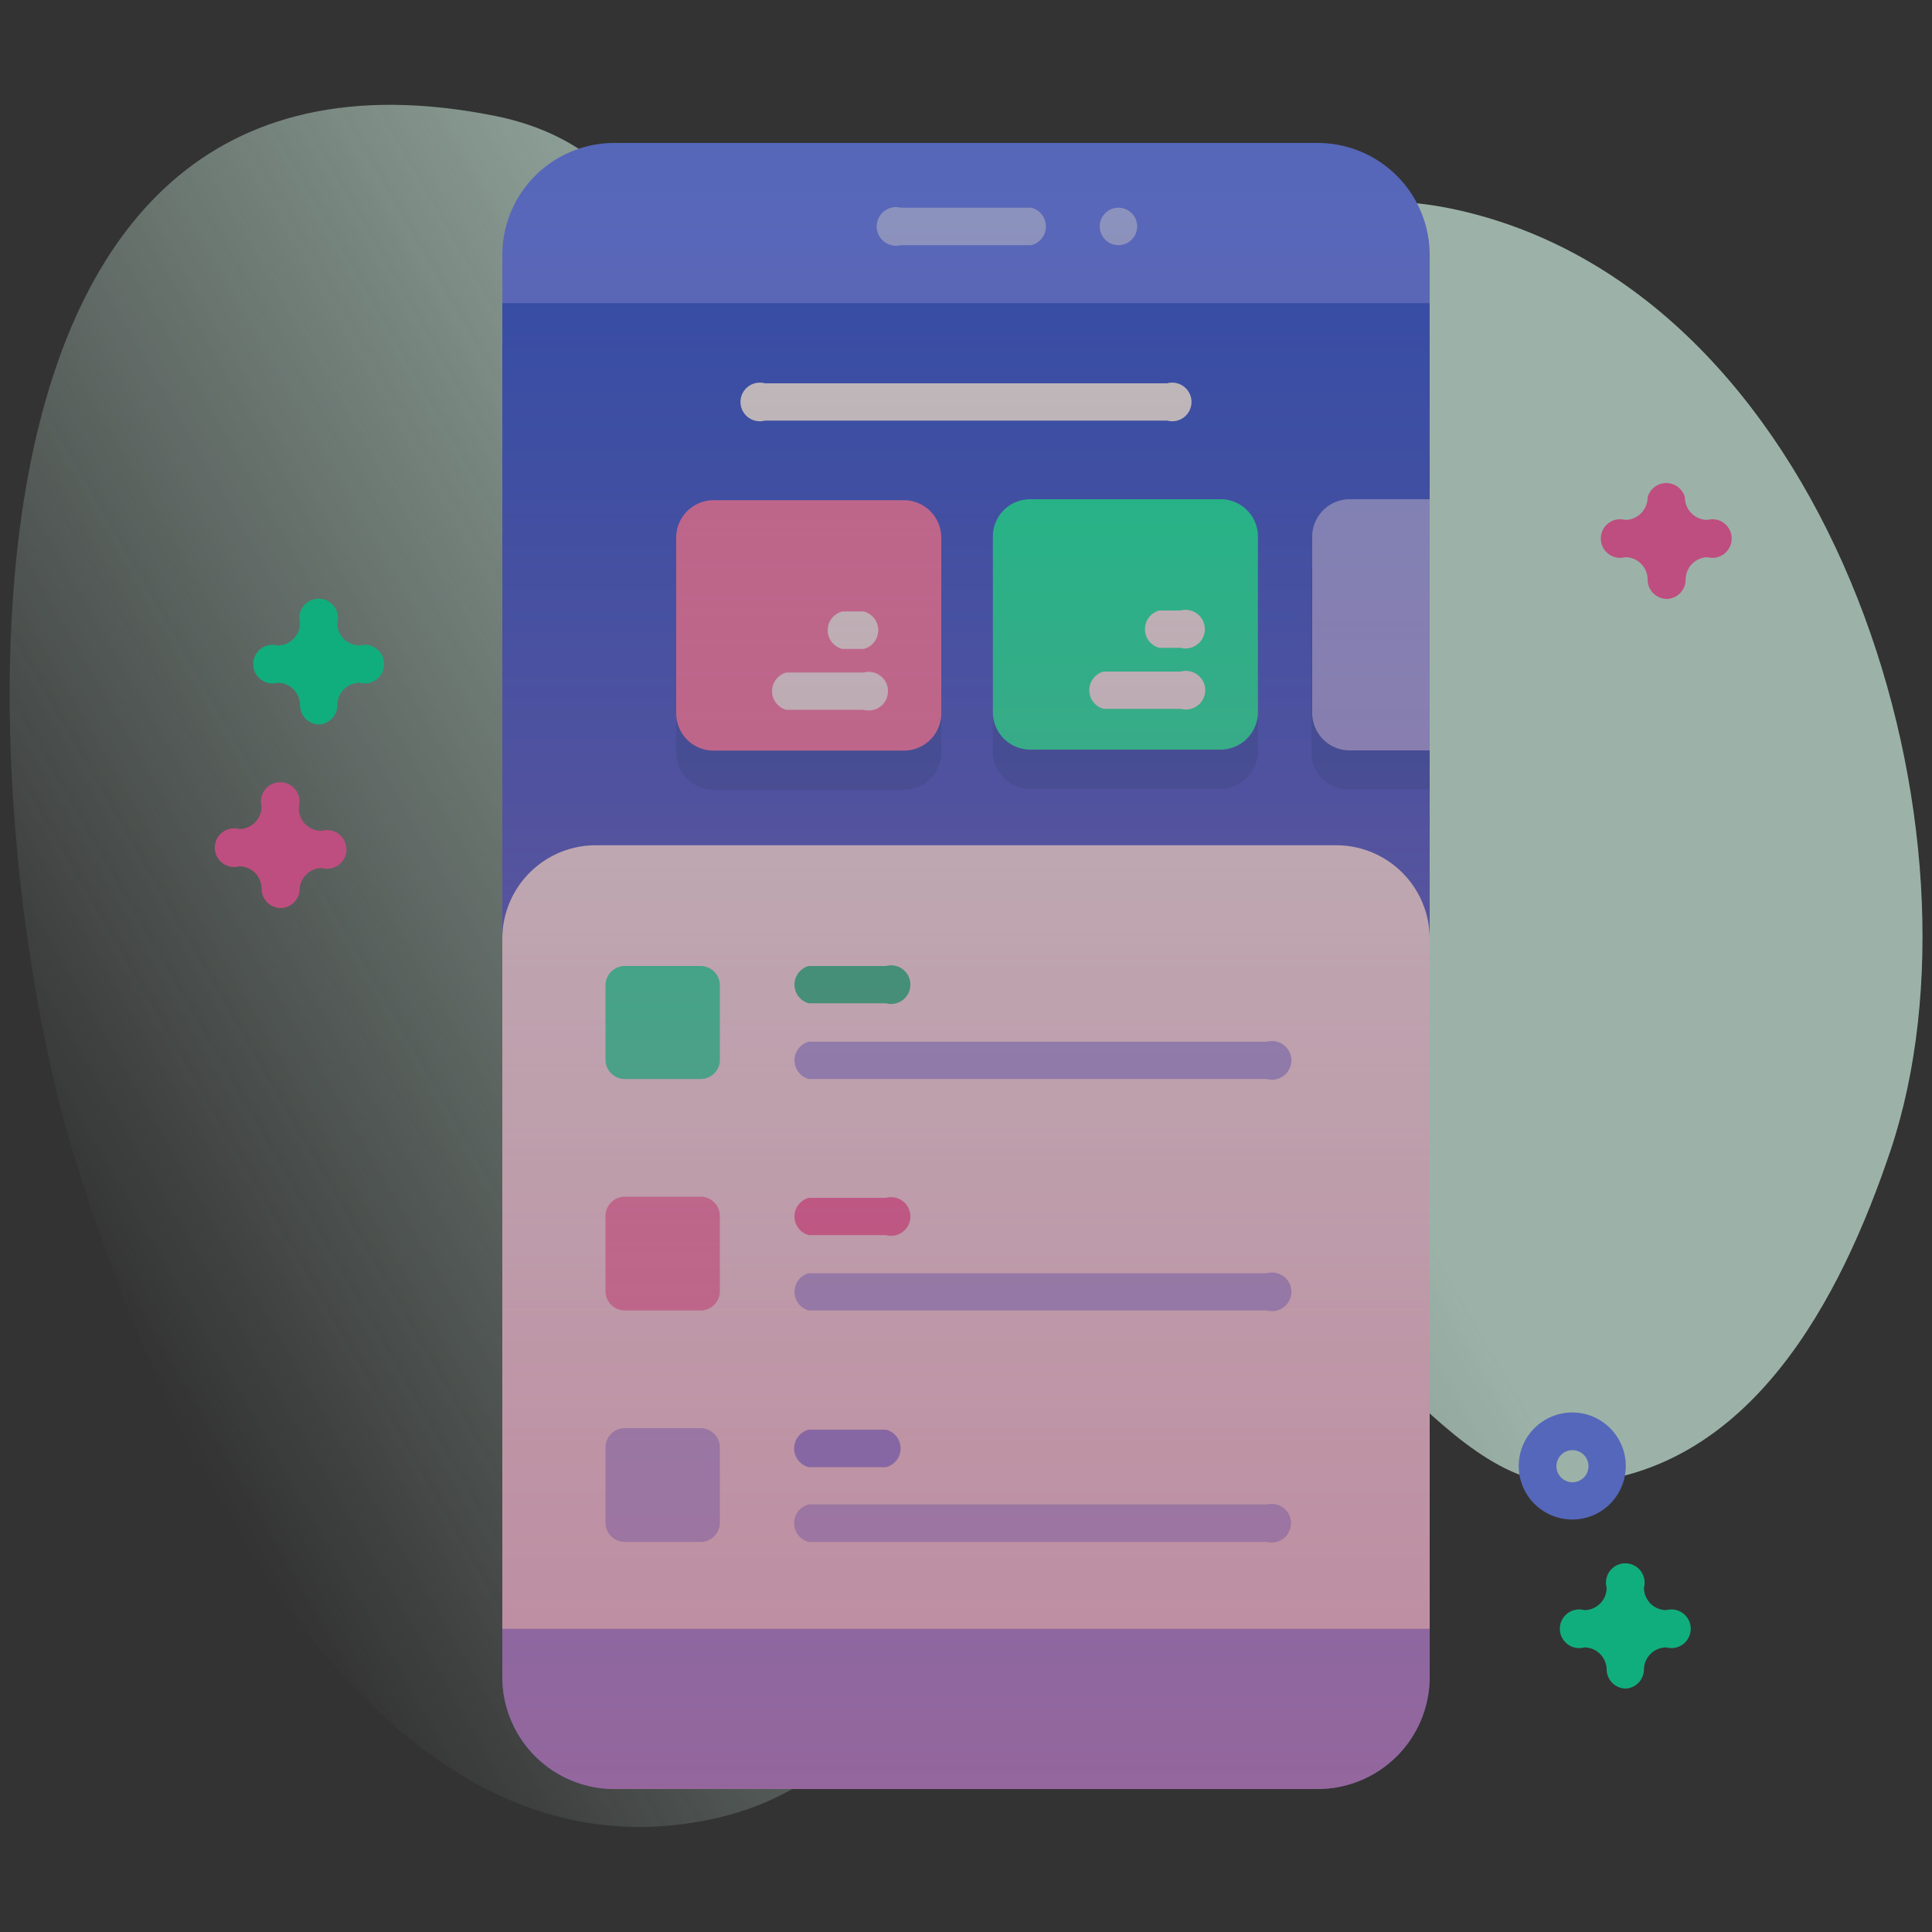 <svg id="Layer_1" data-name="Layer 1" xmlns="http://www.w3.org/2000/svg" xmlns:xlink="http://www.w3.org/1999/xlink" viewBox="0 0 100 100"><rect x="0" y="0" width="100" height="100" fill="#333333" stroke="none"/><defs><style>.cls-1{opacity:0.68;}.cls-2{fill:url(#linear-gradient);}.cls-3{fill:#6580f9;}.cls-4{fill:#2d58db;}.cls-5{fill:#1f50c4;}.cls-6{fill:#fff;}.cls-7{fill:#ff7eb3;}.cls-8{fill:#02ffae;}.cls-9{fill:#9aabf9;}.cls-10{fill:#b2c0ff;}.cls-11{fill:#00d38b;}.cls-12{fill:#ff5ba3;}.cls-13{fill:#01e7a0;}.cls-14{fill:url(#linear-gradient-2);}</style><linearGradient id="linear-gradient" x1="5.11" y1="35.13" x2="89.35" y2="83.77" gradientTransform="matrix(1, 0, 0, -1, 0, 102)" gradientUnits="userSpaceOnUse"><stop offset="0" stop-color="#d7f8e9" stop-opacity="0"/><stop offset="0.63" stop-color="#cdeedf"/></linearGradient><linearGradient id="linear-gradient-2" x1="50" y1="94.6" x2="50" y2="9.4" gradientTransform="matrix(1, 0, 0, -1, 0, 102)" gradientUnits="userSpaceOnUse"><stop offset="0" stop-color="#ff7eb3" stop-opacity="0"/><stop offset="1" stop-color="#ff7eb3" stop-opacity="0.6"/></linearGradient></defs><g class="cls-1"><path class="cls-2" d="M3.61,59.06C7.23,71.44,17.67,96.69,35.3,94.42s10.79-25.08,27-28.21c7.13-1.38,12,11,19.1,10.58,9.21-.5,13.89-9.61,16.46-17.26C103.29,43.29,95.13,15.76,76,11,59.34,6.83,57.39,27.21,42.89,21.29,34.74,18,35.56,8,25.63,6-4.4,0-1.21,42.6,3.61,59.06Z"/><path class="cls-3" d="M68.22,92.6H31.78A5.8,5.8,0,0,1,26,86.8V84.31L32.8,48.65,26,15.69V13.2a5.8,5.8,0,0,1,5.8-5.8H68.22A5.8,5.8,0,0,1,74,13.2v2.49L67.87,47,74,84.31V86.8A5.8,5.8,0,0,1,68.22,92.6Z"/><path class="cls-4" d="M74,15.69v32.9l-3.1,16.92L74,84.31H26l3.73-17.83L26,48.59V15.69Z"/><path class="cls-5" d="M46.76,40.88H36.91A1.93,1.93,0,0,1,35,39V29.86a1.93,1.93,0,0,1,1.94-1.93h9.85a1.93,1.93,0,0,1,1.93,1.93V39A1.93,1.93,0,0,1,46.76,40.88Z"/><path class="cls-5" d="M63.18,40.83H53.33a1.94,1.94,0,0,1-1.94-1.93V29.81a1.94,1.94,0,0,1,1.94-1.94h9.85a1.94,1.94,0,0,1,1.93,1.94V38.9A1.94,1.94,0,0,1,63.18,40.83Z"/><path class="cls-5" d="M74,27.87v13H69.8a1.93,1.93,0,0,1-1.93-1.93V29.81a1.93,1.93,0,0,1,1.93-1.94Z"/><path class="cls-6" d="M60.41,19.84H39.59a1,1,0,1,0,0,1.93H60.41a1,1,0,1,0,0-1.93Z"/><path class="cls-7" d="M46.76,38.85H36.91A1.93,1.93,0,0,1,35,36.92V27.83a1.94,1.94,0,0,1,1.94-1.94h9.85a1.94,1.94,0,0,1,1.93,1.94v9.09A1.93,1.93,0,0,1,46.76,38.85Z"/><path class="cls-6" d="M44.7,34.81h-4a1,1,0,0,0,0,1.93h4a1,1,0,1,0,0-1.93Z"/><path class="cls-6" d="M44.7,31.65H43.6a1,1,0,0,0,0,1.94h1.1a1,1,0,0,0,0-1.94Z"/><path class="cls-8" d="M63.18,38.8H53.33a1.94,1.94,0,0,1-1.94-1.94V27.77a1.93,1.93,0,0,1,1.94-1.93h9.85a1.93,1.93,0,0,1,1.93,1.93v9.09A1.94,1.94,0,0,1,63.18,38.8Z"/><path class="cls-6" d="M61.12,34.76h-4a1,1,0,0,0,0,1.93h4a1,1,0,1,0,0-1.93Z"/><path class="cls-6" d="M61.12,31.6H60a1,1,0,0,0,0,1.93h1.1a1,1,0,1,0,0-1.93Z"/><path class="cls-9" d="M74,25.84v13H69.85a1.94,1.94,0,0,1-1.93-1.94V27.77a1.94,1.94,0,0,1,1.93-1.93Z"/><path class="cls-6" d="M26,84.31V48.59a4.84,4.84,0,0,1,4.83-4.84H69.19A4.84,4.84,0,0,1,74,48.59V84.31Z"/><path class="cls-10" d="M53.38,12.69H46.62a1,1,0,1,1,0-1.94h6.76a1,1,0,0,1,0,1.94Z"/><circle class="cls-10" cx="57.89" cy="11.72" r="0.97"/><path class="cls-11" d="M45.86,50h-4a1,1,0,0,0,0,1.93h4a1,1,0,1,0,0-1.93Z"/><path class="cls-9" d="M65.58,53.92H41.86a1,1,0,0,0,0,1.93H65.58a1,1,0,1,0,0-1.93Z"/><path class="cls-8" d="M36.26,55.85H32.34a1,1,0,0,1-1-1V51a1,1,0,0,1,1-1h3.92a1,1,0,0,1,1,1v3.92A1,1,0,0,1,36.26,55.85Z"/><path class="cls-12" d="M45.86,62h-4a1,1,0,0,0,0,1.93h4a1,1,0,1,0,0-1.93Z"/><path class="cls-9" d="M65.58,65.9H41.86a1,1,0,0,0,0,1.93H65.58a1,1,0,1,0,0-1.93Z"/><path class="cls-7" d="M36.26,67.83H32.34a1,1,0,0,1-1-1V62.94a1,1,0,0,1,1-1h3.92a1,1,0,0,1,1,1v3.92A1,1,0,0,1,36.26,67.83Z"/><path class="cls-3" d="M45.86,74h-4a1,1,0,0,0,0,1.94h4a1,1,0,0,0,0-1.94Z"/><path class="cls-9" d="M65.58,77.87H41.86a1,1,0,0,0,0,1.94H65.58a1,1,0,1,0,0-1.94Z"/><path class="cls-9" d="M36.26,79.81H32.34a1,1,0,0,1-1-1V74.92a1,1,0,0,1,1-1h3.92a1,1,0,0,1,1,1v3.92A1,1,0,0,1,36.26,79.81Z"/><path class="cls-3" d="M81.39,78.65a2.77,2.77,0,1,1,2.76-2.76A2.77,2.77,0,0,1,81.39,78.65Zm0-3.59a.83.83,0,1,0,.83.83A.83.83,0,0,0,81.39,75.06Z"/><path class="cls-13" d="M16.53,37.5a1,1,0,0,1-1-1,1.16,1.16,0,0,0-1.16-1.16,1,1,0,1,1,0-1.93,1.16,1.16,0,0,0,1.16-1.16,1,1,0,1,1,1.93,0,1.16,1.16,0,0,0,1.16,1.16,1,1,0,1,1,0,1.93,1.16,1.16,0,0,0-1.16,1.16A1,1,0,0,1,16.53,37.5Z"/><path class="cls-13" d="M84.16,87.4a1,1,0,0,1-1-1A1.16,1.16,0,0,0,82,85.27a1,1,0,1,1,0-1.93,1.16,1.16,0,0,0,1.16-1.16,1,1,0,1,1,1.93,0,1.16,1.16,0,0,0,1.16,1.16,1,1,0,1,1,0,1.93,1.16,1.16,0,0,0-1.16,1.16A1,1,0,0,1,84.16,87.4Z"/><path class="cls-12" d="M86.28,31a1,1,0,0,1-1-1,1.16,1.16,0,0,0-1.16-1.16,1,1,0,1,1,0-1.93,1.17,1.17,0,0,0,1.16-1.17,1,1,0,0,1,1.93,0,1.17,1.17,0,0,0,1.16,1.17,1,1,0,1,1,0,1.93A1.16,1.16,0,0,0,87.25,30,1,1,0,0,1,86.28,31Z"/><path class="cls-12" d="M14.54,47a1,1,0,0,1-1-1,1.16,1.16,0,0,0-1.16-1.16,1,1,0,1,1,0-1.93,1.16,1.16,0,0,0,1.16-1.16,1,1,0,1,1,1.93,0A1.16,1.16,0,0,0,16.67,43a1,1,0,1,1,0,1.93,1.16,1.16,0,0,0-1.16,1.16A1,1,0,0,1,14.54,47Z"/><path class="cls-14" d="M68.22,92.6H31.78A5.8,5.8,0,0,1,26,86.8V13.2a5.8,5.8,0,0,1,5.8-5.8H68.22A5.8,5.8,0,0,1,74,13.2V86.8A5.8,5.8,0,0,1,68.22,92.6Z"/></g></svg>